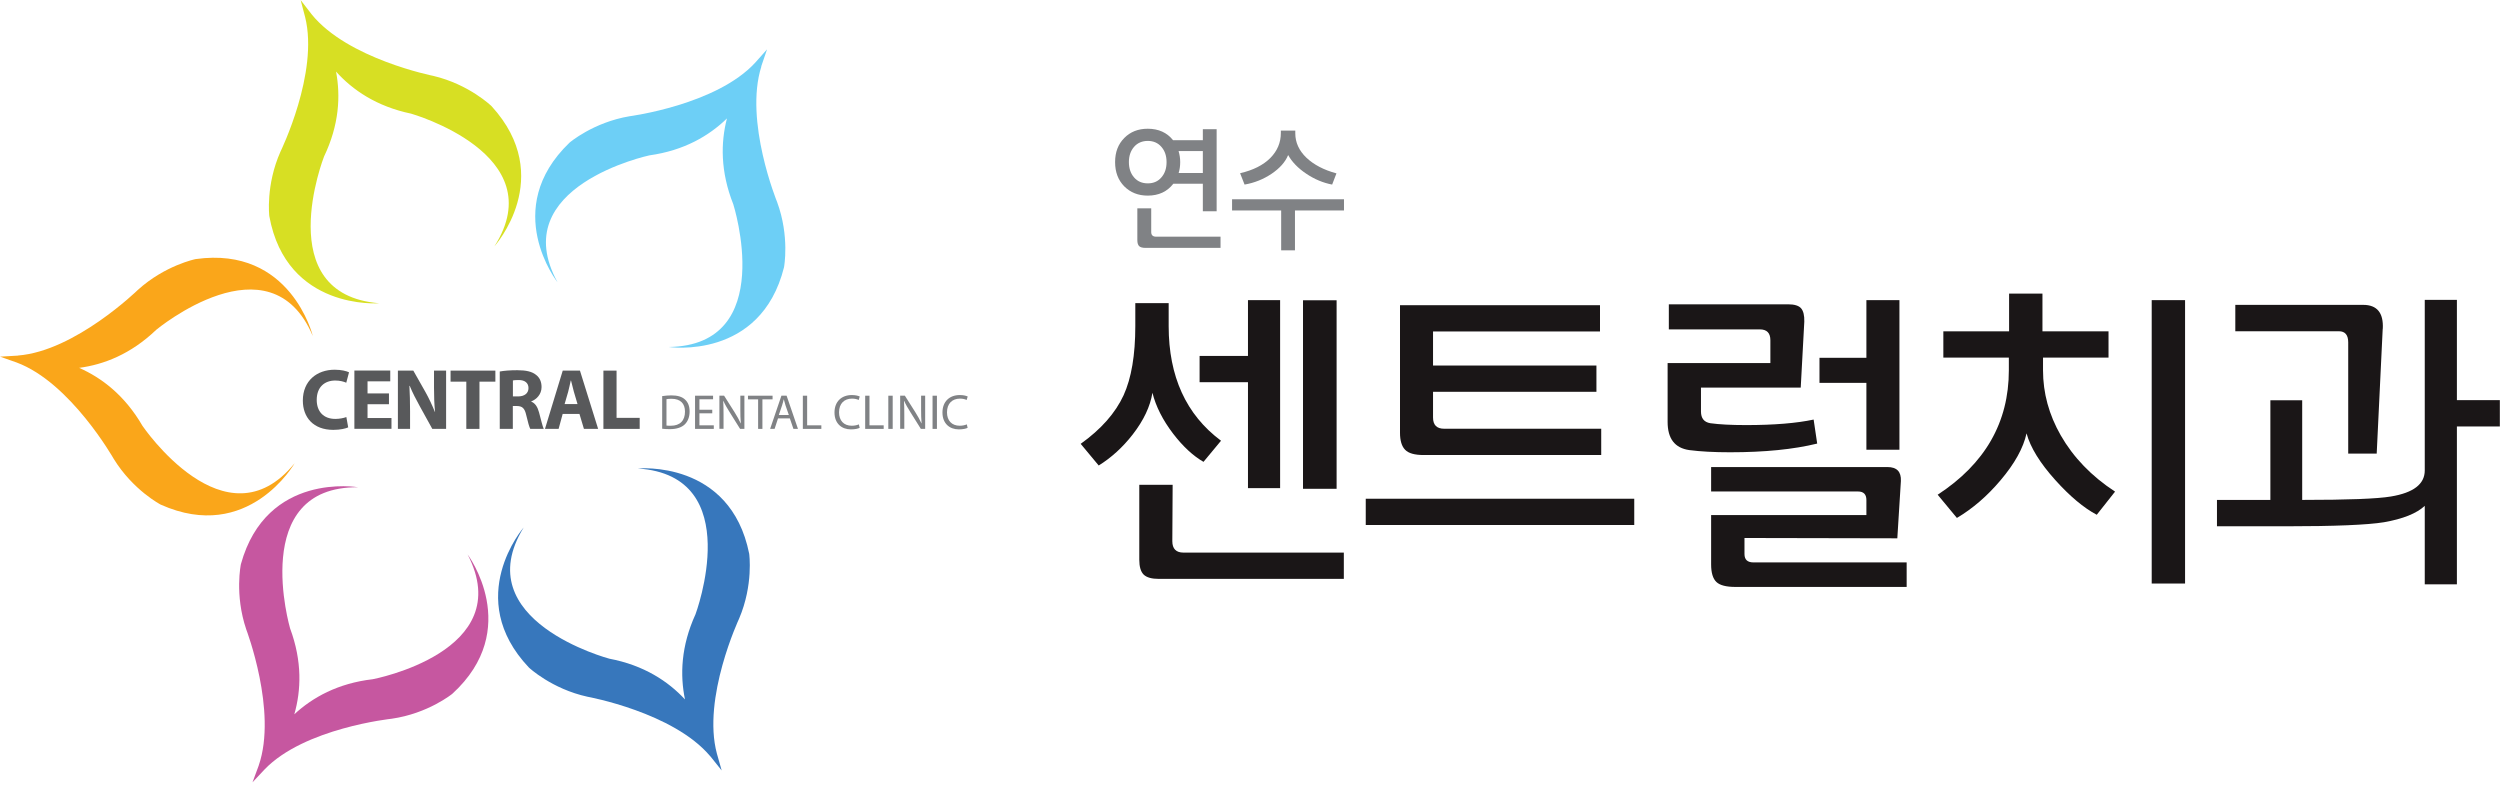 <svg width="308" height="97" viewBox="0 0 308 97" fill="none" xmlns="http://www.w3.org/2000/svg">
<g clip-path="url(#clip0_2_146)">
<path d="M150.42 54.31L148.27 56.9C146.99 56.16 145.74 55.01 144.53 53.43C143.25 51.75 142.4 50.07 141.98 48.39C141.71 50.07 140.9 51.79 139.54 53.54C138.31 55.12 136.91 56.39 135.36 57.35L133.14 54.68C135.66 52.88 137.42 50.88 138.43 48.69C139.39 46.58 139.87 43.74 139.87 40.18V37.35H143.98V40.18C143.98 46.38 146.13 51.09 150.42 54.29V54.31ZM165.56 71.32H142.77C141.88 71.32 141.26 71.14 140.9 70.79C140.54 70.43 140.36 69.82 140.36 68.96V59.73H144.47L144.43 66.67C144.43 67.61 144.89 68.08 145.8 68.08H165.56V71.32ZM157.71 60.14H153.75V47.09H147.79V43.85H153.75V36.98H157.71V60.14ZM164.67 60.22H160.53V36.99H164.67V60.22Z" fill="#1A1617"/>
<path d="M201.34 64.68H168.26V61.44H201.34V64.68ZM197.27 56.06H175.41C174.29 56.06 173.53 55.85 173.11 55.41C172.69 54.98 172.48 54.28 172.48 53.32V37.6H197.12V40.84H176.55V45.03H196.68V48.27H176.55V51.44C176.55 52.36 177.01 52.82 177.92 52.82H197.27V56.06Z" fill="#1A1617"/>
<path d="M223.87 54.65C220.98 55.36 217.4 55.72 213.14 55.72C211.17 55.72 209.49 55.63 208.11 55.45C206.33 55.19 205.45 54.04 205.45 51.98V44.73H218.11V41.91C218.11 41.02 217.67 40.58 216.81 40.58H205.6V37.49H220.29C221.08 37.49 221.62 37.66 221.9 37.99C222.18 38.32 222.31 38.87 222.29 39.63L221.85 47.75H209.56V50.69C209.56 51.53 209.94 52.01 210.71 52.14C211.79 52.29 213.26 52.37 215.11 52.37C218.56 52.37 221.34 52.14 223.44 51.69L223.88 54.66L223.87 54.65ZM234.9 72.31H213.81C212.67 72.31 211.89 72.11 211.46 71.7C211.03 71.29 210.81 70.57 210.81 69.53V63.46H229.94V61.6C229.94 60.9 229.59 60.55 228.9 60.55H210.81V57.54H232.53C233.69 57.54 234.24 58.11 234.19 59.26L233.75 66.32L214.92 66.28V68.26C214.92 68.95 215.29 69.29 216.03 69.29H234.9V72.3V72.31ZM234.01 55.41H229.94V47.17H224.16V44.08H229.94V36.98H234.01V55.41Z" fill="#1A1617"/>
<path d="M260.58 60.56L258.32 63.42C256.7 62.56 255 61.13 253.22 59.15C251.32 57.04 250.14 55.12 249.67 53.39C249.28 55.19 248.2 57.13 246.45 59.19C244.82 61.12 243.03 62.66 241.09 63.81L238.72 60.95C244.56 57.14 247.49 52.03 247.49 45.62V44.06H239.42V40.82H247.52V36.17H251.63V40.82H259.77V44.06H251.7V45.62C251.7 48.42 252.43 51.09 253.88 53.63C255.44 56.35 257.67 58.67 260.58 60.57V60.56ZM269.2 71.89H265.09V36.98H269.2V71.89Z" fill="#1A1617"/>
<path d="M298.73 62.32C297.72 63.26 296.04 63.93 293.7 64.34C291.68 64.67 287.63 64.84 281.56 64.84H273.13V61.59H279.71V49.31H283.63V61.59C289.26 61.59 292.9 61.45 294.55 61.17C297.34 60.71 298.73 59.64 298.73 57.96V36.94H302.69V49.3H307.98V52.54H302.69V71.99H298.73V62.3V62.32ZM293.55 40.5L292.81 55.88H289.3V42.18C289.3 41.27 288.92 40.81 288.15 40.81H275.39V37.56H291.15C292.85 37.56 293.66 38.54 293.56 40.5H293.55Z" fill="#1A1617"/>
<path d="M144.55 22.64C143.8 23.61 142.75 24.1 141.4 24.1C140.23 24.1 139.27 23.72 138.51 22.96C137.76 22.2 137.38 21.21 137.38 19.97C137.38 18.73 137.76 17.76 138.51 17C139.26 16.24 140.22 15.86 141.4 15.86C142.73 15.86 143.77 16.33 144.52 17.27H148.19V15.92H149.89V26.03H148.19V22.64H144.55ZM143.72 19.97C143.72 19.2 143.51 18.58 143.08 18.09C142.66 17.6 142.09 17.36 141.41 17.36C140.73 17.36 140.14 17.6 139.72 18.09C139.29 18.58 139.08 19.21 139.08 19.97C139.08 20.73 139.29 21.37 139.72 21.86C140.14 22.35 140.71 22.59 141.41 22.59C142.11 22.59 142.66 22.35 143.08 21.86C143.51 21.37 143.72 20.75 143.72 19.97ZM150.37 30.54H141.13C140.76 30.54 140.5 30.47 140.35 30.33C140.2 30.19 140.12 29.94 140.12 29.58V25.67H141.83V28.59C141.83 28.97 142.03 29.16 142.44 29.16H150.37V30.54ZM145.4 19.97C145.4 20.45 145.34 20.89 145.21 21.31H148.19V18.61H145.2C145.33 19.04 145.4 19.5 145.4 19.97Z" fill="#808285"/>
<path d="M165.58 25.93H159.54V30.84H157.84V25.93H151.79V24.55H165.58V25.93ZM164.65 21.36L164.12 22.74C163.02 22.53 161.96 22.09 160.96 21.42C159.92 20.73 159.17 19.95 158.7 19.1C158.35 19.97 157.66 20.73 156.66 21.41C155.66 22.08 154.55 22.53 153.33 22.74L152.78 21.34C154.39 20.97 155.63 20.34 156.5 19.47C157.37 18.59 157.8 17.56 157.8 16.38V16.09H159.58V16.43C159.58 17.55 160.04 18.56 160.95 19.43C161.87 20.3 163.1 20.94 164.65 21.36Z" fill="#808285"/>
<path d="M42.9 52.65C42.61 52.79 41.93 52.96 41.07 52.96C38.59 52.96 37.31 51.41 37.31 49.35C37.31 46.9 39.06 45.55 41.23 45.55C42.07 45.55 42.71 45.72 43 45.87L42.66 47.15C42.34 47.01 41.88 46.88 41.3 46.88C40.02 46.88 39.02 47.66 39.02 49.27C39.02 50.71 39.87 51.61 41.31 51.61C41.81 51.61 42.34 51.51 42.67 51.38L42.9 52.66V52.65Z" fill="#58595B"/>
<path d="M47.92 49.8H45.28V51.5H48.23V52.83H43.66V45.65H48.08V46.98H45.28V48.47H47.92V49.79V49.8Z" fill="#58595B"/>
<path d="M49.02 52.84V45.66H50.92L52.41 48.29C52.84 49.05 53.25 49.94 53.58 50.75H53.6C53.5 49.8 53.47 48.83 53.47 47.75V45.66H54.96V52.84H53.26L51.73 50.07C51.3 49.29 50.82 48.38 50.48 47.54H50.44C50.49 48.5 50.52 49.51 50.52 50.68V52.84H49.03H49.02Z" fill="#58595B"/>
<path d="M57.45 47.02H55.51V45.66H61.03V47.02H59.07V52.84H57.45V47.02Z" fill="#58595B"/>
<path d="M61.57 45.77C62.09 45.67 62.86 45.61 63.73 45.61C64.79 45.61 65.54 45.77 66.05 46.19C66.49 46.53 66.72 47.03 66.72 47.69C66.72 48.6 66.07 49.22 65.45 49.45V49.48C65.95 49.68 66.23 50.15 66.41 50.81C66.63 51.63 66.85 52.57 66.99 52.84H65.33C65.22 52.64 65.04 52.05 64.84 51.17C64.64 50.26 64.33 50.03 63.66 50.02H63.18V52.84H61.57V45.77ZM63.18 48.84H63.82C64.63 48.84 65.11 48.44 65.11 47.81C65.11 47.18 64.66 46.82 63.92 46.82C63.53 46.82 63.3 46.84 63.19 46.87V48.84H63.18Z" fill="#58595B"/>
<path d="M69.32 51L68.82 52.84H67.14L69.33 45.66H71.45L73.69 52.84H71.94L71.39 51H69.32ZM71.15 49.78L70.7 48.26C70.58 47.83 70.45 47.29 70.35 46.88H70.32C70.22 47.31 70.11 47.85 70 48.26L69.56 49.78H71.15Z" fill="#58595B"/>
<path d="M74.34 45.66H75.96V51.48H78.81V52.84H74.34V45.66Z" fill="#58595B"/>
<path d="M81.59 48.8C81.92 48.75 82.3 48.71 82.72 48.71C83.48 48.71 84.02 48.88 84.38 49.21C84.75 49.54 84.96 50.02 84.96 50.69C84.96 51.36 84.75 51.9 84.37 52.28C83.98 52.66 83.35 52.87 82.55 52.87C82.17 52.87 81.86 52.86 81.58 52.82V48.79L81.59 48.8ZM82.12 52.43C82.25 52.45 82.45 52.45 82.65 52.45C83.78 52.45 84.39 51.82 84.39 50.71C84.39 49.73 83.85 49.13 82.73 49.13C82.46 49.13 82.25 49.15 82.11 49.18V52.42L82.12 52.43Z" fill="#808285"/>
<path d="M87.75 50.92H86.17V52.4H87.94V52.84H85.63V48.75H87.85V49.19H86.17V50.48H87.75V50.92Z" fill="#808285"/>
<path d="M88.63 52.84V48.75H89.21L90.52 50.82C90.82 51.3 91.06 51.73 91.25 52.15H91.27C91.22 51.6 91.21 51.1 91.21 50.47V48.75H91.71V52.84H91.18L89.88 50.76C89.59 50.3 89.32 49.84 89.12 49.39H89.1C89.13 49.91 89.14 50.4 89.14 51.08V52.83H88.64L88.63 52.84Z" fill="#808285"/>
<path d="M93.4 49.2H92.15V48.75H95.18V49.2H93.93V52.84H93.4V49.2Z" fill="#808285"/>
<path d="M95.85 51.55L95.43 52.84H94.88L96.27 48.75H96.91L98.31 52.84H97.75L97.31 51.55H95.86H95.85ZM97.19 51.14L96.78 49.96C96.7 49.69 96.63 49.45 96.57 49.21H96.55C96.5 49.45 96.43 49.7 96.35 49.95L95.95 51.13H97.18L97.19 51.14Z" fill="#808285"/>
<path d="M98.9 48.75H99.44V52.4H101.19V52.84H98.91V48.75H98.9Z" fill="#808285"/>
<path d="M105.91 52.71C105.72 52.81 105.33 52.9 104.83 52.9C103.68 52.9 102.81 52.17 102.81 50.82C102.81 49.47 103.68 48.67 104.95 48.67C105.45 48.67 105.78 48.78 105.92 48.85L105.79 49.28C105.6 49.18 105.31 49.11 104.97 49.11C104.01 49.11 103.37 49.72 103.37 50.8C103.37 51.81 103.95 52.45 104.94 52.45C105.27 52.45 105.6 52.38 105.81 52.28L105.91 52.7V52.71Z" fill="#808285"/>
<path d="M106.58 48.75H107.12V52.4H108.87V52.84H106.59V48.75H106.58Z" fill="#808285"/>
<path d="M109.98 48.75V52.84H109.44V48.75H109.98Z" fill="#808285"/>
<path d="M110.9 52.84V48.75H111.48L112.79 50.82C113.09 51.3 113.33 51.73 113.52 52.15H113.54C113.49 51.6 113.48 51.1 113.48 50.47V48.75H113.98V52.84H113.45L112.15 50.76C111.86 50.3 111.59 49.84 111.39 49.39H111.37C111.4 49.91 111.41 50.4 111.41 51.08V52.83H110.91L110.9 52.84Z" fill="#808285"/>
<path d="M115.43 48.75V52.84H114.89V48.75H115.43Z" fill="#808285"/>
<path d="M119.21 52.71C119.02 52.81 118.63 52.9 118.13 52.9C116.98 52.9 116.11 52.17 116.11 50.82C116.11 49.47 116.98 48.67 118.25 48.67C118.75 48.67 119.08 48.78 119.22 48.85L119.09 49.28C118.9 49.18 118.61 49.11 118.27 49.11C117.31 49.11 116.67 49.72 116.67 50.8C116.67 51.81 117.25 52.45 118.24 52.45C118.57 52.45 118.9 52.38 119.11 52.28L119.21 52.7V52.71Z" fill="#808285"/>
<path d="M93.8 8.19C91.66 14.92 95.74 24.89 95.74 24.89C97.31 29.15 96.59 32.93 96.59 32.93C93.71 44.43 82.38 42.75 82.38 42.75C95.88 42.55 90.34 25.16 90.34 25.16C88.74 21.13 88.79 17.55 89.56 14.59C87.37 16.72 84.3 18.54 80.01 19.14C80.01 19.14 62.18 22.95 68.69 34.78C68.69 34.78 61.61 25.78 70.17 17.57C70.17 17.57 73.09 15.07 77.57 14.32C77.57 14.32 88.29 12.92 93.06 7.7L94.5 6.08L93.78 8.19H93.8Z" fill="#6DCFF6"/>
<path d="M38.39 1.76C42.83 7.26 53.39 9.35 53.39 9.35C57.81 10.4 60.56 13.08 60.56 13.08C68.56 21.83 60.91 30.35 60.91 30.35C68.19 18.98 50.64 14 50.64 14C46.39 13.11 43.44 11.09 41.4 8.82C41.97 11.82 41.79 15.38 39.92 19.29C39.92 19.29 33.26 36.27 46.72 37.36C46.72 37.36 35.3 38.29 33.18 26.63C33.18 26.63 32.71 22.82 34.56 18.67C34.56 18.67 39.31 8.96 37.59 2.1L37.04 0.01L38.4 1.77L38.39 1.76Z" fill="#D7DF23"/>
<path d="M2.22 43.8C9.26 43.25 16.97 35.73 16.97 35.73C20.33 32.68 24.1 31.92 24.1 31.92C35.84 30.27 38.54 41.4 38.54 41.4C33.28 28.97 19.25 40.63 19.25 40.63C16.12 43.63 12.78 44.92 9.75 45.32C12.54 46.55 15.38 48.72 17.55 52.46C17.55 52.46 27.78 67.56 36.3 57.07C36.3 57.07 30.61 67.01 19.8 62.17C19.8 62.17 16.39 60.4 14.01 56.53C14.01 56.53 8.68 47.12 2.05 44.66L0.01 43.94L2.23 43.81L2.22 43.8Z" fill="#FAA61A"/>
<path d="M31.88 94.29C34.18 87.61 30.34 77.55 30.34 77.55C28.88 73.25 29.68 69.5 29.68 69.5C32.84 58.07 44.12 60.03 44.12 60.03C30.62 59.91 35.74 77.42 35.74 77.42C37.25 81.49 37.1 85.06 36.26 88C38.5 85.93 41.62 84.18 45.92 83.68C45.92 83.68 63.84 80.3 57.61 68.31C57.61 68.31 64.47 77.49 55.72 85.48C55.72 85.48 52.74 87.91 48.24 88.55C48.24 88.55 37.49 89.69 32.59 94.8L31.11 96.38L31.88 94.3V94.29Z" fill="#C657A0"/>
<path d="M87.51 93.18C82.98 87.76 72.39 85.84 72.39 85.84C67.95 84.87 65.16 82.24 65.16 82.24C57.01 73.63 64.52 64.98 64.52 64.98C57.44 76.48 75.07 81.15 75.07 81.15C79.33 81.96 82.31 83.93 84.39 86.17C83.77 83.18 83.89 79.61 85.69 75.67C85.69 75.67 92.06 58.58 78.58 57.72C78.58 57.72 89.98 56.6 92.3 68.22C92.3 68.22 92.84 72.03 91.06 76.21C91.06 76.21 86.48 86 88.32 92.84L88.91 94.92L87.52 93.18H87.51Z" fill="#3777BC"/>
</g>
<defs>
<clipPath id="clip0_2_146">
<rect width="307.98" height="96.38" fill="white"/>
</clipPath>
</defs>
</svg>
